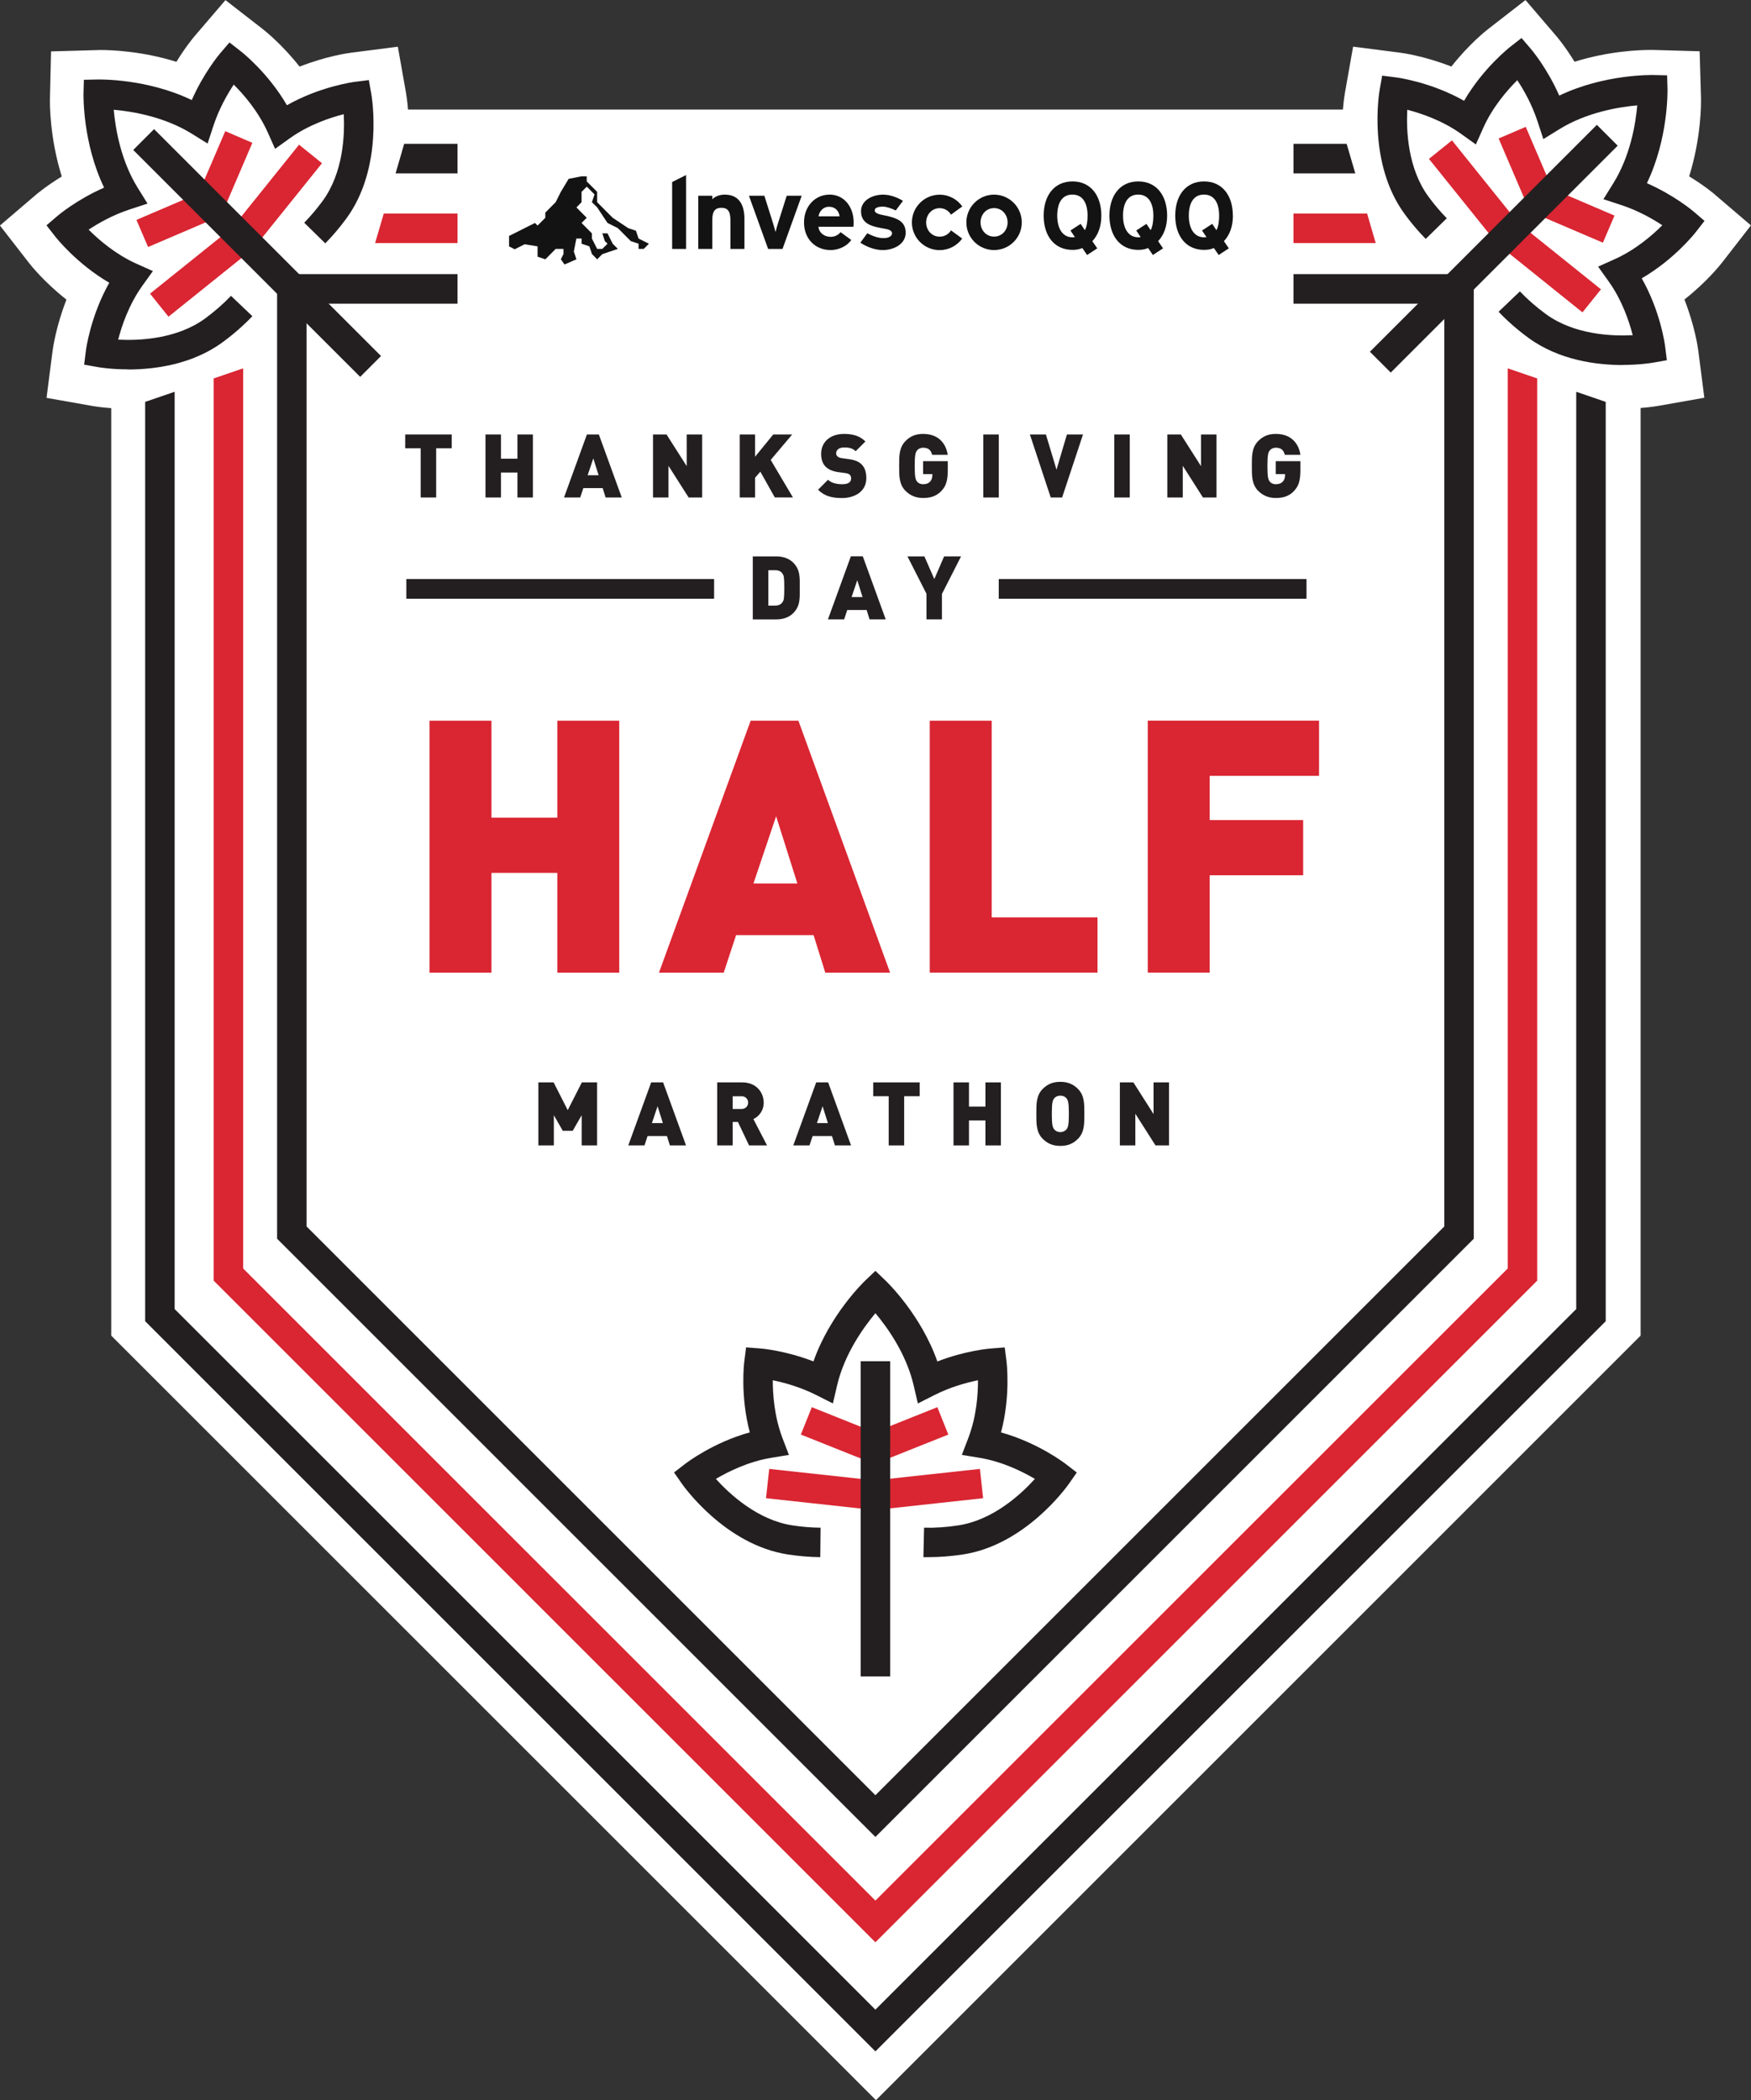 <?xml version="1.0" encoding="UTF-8"?>
<svg id="Layer_1" data-name="Layer 1" xmlns="http://www.w3.org/2000/svg" viewBox="0 0 287.45 344.83">
  <rect x="0" y="0" width="287.45" height="344.83" fill="#333333" stroke="none"/>
  <defs>
    <style>
      .cls-1 {
        fill: #231f20;
      }

      .cls-2 {
        fill: #fff;
      }

      .cls-3 {
        fill: #d92632;
      }

      .cls-4 {
        fill: #131313;
      }
    </style>
  </defs>
  <g>
    <path class="cls-2" d="M281.6,32.01c-.29-.25-1.84-1.55-4.3-3.05,2.01-6.46,1.96-12.04,1.94-12.88l-.22-7.66-7.66-.22h-.38c-1.85,0-6.85.18-12.5,1.94-1.5-2.45-2.8-4.01-3.05-4.29l-5-5.84-6.08,4.72c-.46.35-3.23,2.57-6.09,6.2-4.36-1.71-7.92-2.22-8.5-2.29l-7.63-.98-1.34,7.58c-.06.34-.22,1.33-.33,2.75H66.98c-.11-1.42-.27-2.41-.33-2.75l-1.34-7.57-7.63.98c-.58.07-4.14.58-8.5,2.29-2.86-3.63-5.63-5.84-6.09-6.2l-6.08-4.72-5,5.84c-.25.29-1.55,1.84-3.05,4.29-5.65-1.76-10.65-1.94-12.5-1.94l-8.08.23-.18,7.66c-.02.84-.07,6.42,1.94,12.88-2.45,1.5-4.01,2.8-4.3,3.05l-5.85,5,4.72,6.08c.35.46,2.57,3.23,6.2,6.09-1.71,4.36-2.21,7.92-2.29,8.5l-.98,7.63,7.58,1.34c.28.05,1.39.23,3.04.35v152.29l125.54,125.54,125.53-125.54V66.99c1.57-.12,2.61-.29,2.88-.34l7.58-1.34-.98-7.63c-.07-.58-.58-4.14-2.29-8.5,3.63-2.86,5.84-5.63,6.2-6.09l4.72-6.08-5.85-5Z"/>
    <polygon class="cls-3" points="143.71 312.08 39.92 208.29 39.92 60.48 35.08 62.14 35.08 210.29 143.71 318.93 252.35 210.29 252.35 62.14 247.51 60.48 247.51 208.29 143.71 312.08"/>
    <polygon class="cls-1" points="258.76 214.95 143.71 329.99 28.67 214.95 28.67 64.33 23.83 65.99 23.83 216.95 143.71 336.84 263.6 216.95 263.6 65.99 258.76 64.33 258.76 214.95"/>
    <g>
      <path class="cls-1" d="M152.38,255.69c-.26,0-.53,0-.79,0l.11-4.84c1.81.05,3.71-.08,5.63-.38,5.69-.87,10.27-5.09,12.56-7.63-2.03-1.2-5.33-2.84-9.06-3.46l-2.93-.48,1.06-2.77c1.34-3.5,1.6-7.15,1.59-9.49-1.85.38-4.5,1.09-7.12,2.42l-2.75,1.39-.7-3c-1.21-5.17-4.32-9.5-6.27-11.82-1.95,2.33-5.07,6.68-6.28,11.82l-.7,3-2.75-1.39c-2.62-1.32-5.27-2.04-7.12-2.42,0,2.34.26,5.99,1.59,9.49l1.06,2.77-2.93.48c-3.73.62-7.03,2.26-9.06,3.46,2.29,2.53,6.86,6.76,12.56,7.63,1.56.24,3.11.37,4.63.38l-.05,4.84c-1.74-.02-3.52-.17-5.3-.44-10.29-1.57-17.1-11.17-17.39-11.58l-1.32-1.89,1.83-1.41c.21-.16,4.6-3.52,10.61-5.17-1.59-5.98-.94-11.41-.9-11.67l.29-2.29,2.3.18c.2.01,4.17.34,8.76,2.13,2.69-7.67,8.24-13.03,8.5-13.28l1.67-1.59,1.67,1.6c.26.25,5.81,5.61,8.5,13.28,4.59-1.79,8.57-2.12,8.76-2.13l2.3-.18.29,2.29c.03.26.69,5.69-.9,11.67,6.01,1.66,10.4,5.01,10.61,5.17l1.83,1.41-1.32,1.89c-.29.41-7.1,10.01-17.39,11.57-1.92.29-3.83.44-5.68.44Z"/>
      <g>
        <polygon class="cls-3" points="143.57 238.2 144.33 240.09 155.68 235.56 153.88 231.06 143.57 235.18 133.27 231.06 131.47 235.56 142.82 240.09 143.57 238.2"/>
        <polygon class="cls-3" points="161.39 246.01 160.87 241.2 143.57 243.08 126.28 241.2 125.75 246.01 143.45 247.94 143.57 246.82 143.7 247.94 161.39 246.01"/>
      </g>
      <rect class="cls-1" x="141.29" y="223.52" width="4.84" height="51.75"/>
    </g>
    <g>
      <path class="cls-3" d="M91.49,159.71v-16.38h-10.81v16.38h-10.17v-41.37h10.17v15.92h10.81v-15.92h10.17v41.37h-10.17Z"/>
      <path class="cls-3" d="M135.48,159.71l-1.92-6.16h-12.72l-2.03,6.16h-10.63l15.05-41.37h7.84l15.05,41.37h-10.63ZM127.41,134.03l-3.72,11.04h7.21l-3.49-11.04Z"/>
      <path class="cls-3" d="M152.63,159.71v-41.37h10.17v32.3h17.37v9.06h-27.54Z"/>
      <path class="cls-3" d="M198.59,127.4v7.26h15.34v9.06h-15.34v15.98h-10.17v-41.37h28.12v9.06h-17.95Z"/>
    </g>
    <g>
      <path class="cls-1" d="M95.49,188.08v-4.96l-1.47,2.56h-1.63l-1.47-2.56v4.96h-2.54v-10.35h2.5l2.32,4.56,2.32-4.56h2.5v10.35h-2.54Z"/>
      <path class="cls-1" d="M109.97,188.08l-.48-1.54h-3.18l-.51,1.54h-2.66l3.76-10.35h1.96l3.76,10.35h-2.66ZM107.95,181.65l-.93,2.76h1.8l-.87-2.76Z"/>
      <path class="cls-1" d="M122.97,188.08l-1.83-3.85h-.86v3.85h-2.54v-10.35h4.1c2.3,0,3.53,1.63,3.53,3.33,0,1.41-.87,2.3-1.69,2.7l2.24,4.32h-2.95ZM121.72,180.01h-1.44v2.09h1.44c.7,0,1.1-.51,1.1-1.05s-.41-1.05-1.1-1.05Z"/>
      <path class="cls-1" d="M137.06,188.08l-.48-1.54h-3.18l-.51,1.54h-2.66l3.76-10.35h1.96l3.76,10.35h-2.66ZM135.04,181.65l-.93,2.76h1.8l-.87-2.76Z"/>
      <path class="cls-1" d="M148.43,180v8.08h-2.54v-8.08h-2.54v-2.27h7.63v2.27h-2.54Z"/>
      <path class="cls-1" d="M161.77,188.08v-4.1h-2.7v4.1h-2.54v-10.35h2.54v3.98h2.7v-3.98h2.54v10.35h-2.54Z"/>
      <path class="cls-1" d="M176.96,187c-.76.76-1.63,1.16-2.89,1.16s-2.14-.41-2.89-1.16c-1.09-1.09-1.05-2.54-1.05-4.1s-.04-3.01,1.05-4.1c.76-.76,1.63-1.16,2.89-1.16s2.14.41,2.89,1.16c1.09,1.09,1.05,2.54,1.05,4.1s.04,3.01-1.05,4.1ZM175.09,180.36c-.19-.25-.55-.45-1.02-.45s-.83.2-1.02.45c-.23.3-.38.65-.38,2.54s.15,2.22.38,2.53c.19.25.55.46,1.02.46s.83-.22,1.02-.46c.23-.3.38-.64.38-2.53s-.15-2.24-.38-2.54Z"/>
      <path class="cls-1" d="M189.69,188.08l-3.31-5.2v5.2h-2.54v-10.35h2.22l3.31,5.2v-5.2h2.54v10.35h-2.22Z"/>
    </g>
    <g>
      <path class="cls-1" d="M71.6,73.61v8.08h-2.54v-8.08h-2.54v-2.27h7.63v2.27h-2.54Z"/>
      <path class="cls-1" d="M84.94,81.69v-4.1h-2.7v4.1h-2.54v-10.35h2.54v3.98h2.7v-3.98h2.54v10.35h-2.54Z"/>
      <path class="cls-1" d="M99.42,81.69l-.48-1.54h-3.18l-.51,1.54h-2.66l3.76-10.35h1.96l3.76,10.35h-2.66ZM97.4,75.27l-.93,2.76h1.8l-.87-2.76Z"/>
      <path class="cls-1" d="M113.05,81.69l-3.31-5.2v5.2h-2.54v-10.35h2.22l3.31,5.2v-5.2h2.54v10.35h-2.22Z"/>
      <path class="cls-1" d="M127.2,81.69l-2.38-4.24-.87,1v3.24h-2.51v-10.35h2.51v3.66l2.99-3.66h3.11l-3.53,4.18,3.65,6.16h-2.96Z"/>
      <path class="cls-1" d="M138.22,81.78c-1.58,0-2.88-.29-3.92-1.37l1.63-1.63c.54.54,1.48.73,2.31.73,1,0,1.48-.33,1.48-.93,0-.25-.06-.45-.2-.61-.13-.13-.35-.23-.68-.28l-1.25-.17c-.92-.13-1.61-.44-2.08-.92-.48-.49-.71-1.19-.71-2.08,0-1.89,1.42-3.27,3.78-3.27,1.48,0,2.6.35,3.49,1.24l-1.6,1.6c-.65-.65-1.51-.61-1.96-.61-.89,0-1.25.51-1.25.96,0,.13.04.32.2.48.13.13.35.26.71.31l1.25.17c.93.13,1.6.42,2.03.86.55.54.77,1.31.77,2.27,0,2.11-1.82,3.25-4,3.25Z"/>
      <path class="cls-1" d="M154.55,80.61c-.89.92-1.87,1.16-3.01,1.16-1.21,0-2.12-.41-2.88-1.16-1.09-1.09-1.05-2.54-1.05-4.1s-.04-3.01,1.05-4.1c.76-.76,1.63-1.16,2.88-1.16,2.66,0,3.79,1.73,4.04,3.43h-2.56c-.2-.78-.61-1.16-1.48-1.16-.46,0-.81.2-1,.45-.23.3-.38.65-.38,2.54s.15,2.25.38,2.56c.19.25.54.44,1,.44.54,0,.9-.16,1.13-.41.29-.29.39-.71.39-1.1v-.15h-1.52v-2.12h4.05v1.44c0,1.67-.26,2.64-1.05,3.44Z"/>
      <path class="cls-1" d="M161.42,81.69v-10.35h2.54v10.35h-2.54Z"/>
      <path class="cls-1" d="M174.38,81.69h-1.89l-3.42-10.35h2.63l1.74,5.78,1.71-5.78h2.64l-3.43,10.35Z"/>
      <path class="cls-1" d="M182.92,81.69v-10.35h2.54v10.35h-2.54Z"/>
      <path class="cls-1" d="M197.48,81.69l-3.31-5.2v5.2h-2.54v-10.35h2.22l3.31,5.2v-5.2h2.54v10.35h-2.22Z"/>
      <path class="cls-1" d="M212.45,80.61c-.89.92-1.87,1.16-3.01,1.16-1.21,0-2.12-.41-2.88-1.16-1.09-1.09-1.05-2.54-1.05-4.1s-.04-3.01,1.05-4.1c.76-.76,1.63-1.16,2.88-1.16,2.66,0,3.79,1.73,4.04,3.43h-2.56c-.2-.78-.61-1.16-1.48-1.16-.46,0-.81.2-1,.45-.23.3-.38.65-.38,2.54s.15,2.25.38,2.56c.19.25.54.44,1,.44.54,0,.9-.16,1.13-.41.29-.29.39-.71.39-1.1v-.15h-1.53v-2.12h4.05v1.44c0,1.67-.26,2.64-1.05,3.44Z"/>
      <path class="cls-1" d="M130.21,100.69c-.71.71-1.71,1.02-2.79,1.02h-3.84v-10.35h3.84c1.08,0,2.08.31,2.79,1.02,1.21,1.21,1.08,2.53,1.08,4.15s.13,2.95-1.08,4.16ZM128.47,94.21c-.23-.35-.58-.58-1.22-.58h-1.12v5.81h1.12c.64,0,.99-.23,1.22-.58.2-.29.28-.57.28-2.32s-.07-2.03-.28-2.32Z"/>
      <path class="cls-1" d="M142.75,101.7l-.48-1.54h-3.18l-.51,1.54h-2.66l3.76-10.35h1.96l3.76,10.35h-2.66ZM140.73,95.28l-.93,2.76h1.8l-.87-2.76Z"/>
      <path class="cls-1" d="M154.63,97.49v4.21h-2.54v-4.21l-3.12-6.13h2.78l1.63,3.72,1.61-3.72h2.78l-3.12,6.13Z"/>
    </g>
    <g>
      <path class="cls-1" d="M266.42,59.94c-4.25,0-10.47-.76-15.53-4.48-1.79-1.31-3.43-2.75-4.88-4.27l3.5-3.34c1.26,1.32,2.69,2.57,4.25,3.71,4.64,3.41,10.86,3.66,14.27,3.48-.58-2.28-1.76-5.78-3.96-8.85l-1.72-2.41,2.7-1.21c3.42-1.53,6.19-3.93,7.84-5.58-1.57-1.04-3.96-2.41-6.74-3.32l-2.93-.96,1.63-2.62c2.8-4.51,3.66-9.77,3.93-12.79-3.03.27-8.31,1.14-12.8,3.92l-2.62,1.62-.96-2.93c-.92-2.8-2.28-5.18-3.32-6.74-1.66,1.65-4.06,4.42-5.59,7.84l-1.21,2.71-2.41-1.73c-3.09-2.21-6.58-3.38-8.85-3.97-.17,3.41.07,9.64,3.49,14.28.93,1.27,1.94,2.46,3,3.54l-3.46,3.39c-1.22-1.24-2.38-2.61-3.44-4.06-6.16-8.38-4.2-19.99-4.11-20.48l.4-2.27,2.29.29c.26.03,5.74.77,11.16,3.84,3.11-5.35,7.41-8.73,7.61-8.89l1.82-1.42,1.5,1.75c.13.15,2.71,3.19,4.69,7.71,7.33-3.52,15.04-3.38,15.4-3.38l2.31.05.06,2.31c0,.36.14,8.07-3.38,15.4,4.51,1.98,7.56,4.56,7.71,4.69l1.75,1.5-1.42,1.82c-.16.21-3.54,4.51-8.89,7.61,3.08,5.42,3.81,10.9,3.84,11.16l.29,2.29-2.27.4c-.2.03-2.15.37-4.95.37Z"/>
      <g>
        <polygon class="cls-3" points="238.36 23.05 234.58 26.09 245.73 39.96 246.62 39.25 245.91 40.14 259.78 51.29 262.82 47.51 249.26 36.62 238.36 23.05"/>
        <polygon class="cls-3" points="254.84 31.03 250.47 20.83 246.02 22.74 250.83 33.97 252.71 33.16 251.9 35.04 263.14 39.85 265.04 35.4 254.84 31.03"/>
      </g>
      <rect class="cls-1" x="218.88" y="38.42" width="52.69" height="4.84" transform="translate(42.95 185.36) rotate(-45)"/>
    </g>
    <g>
      <path class="cls-1" d="M21.03,60.65c-2.81,0-4.76-.33-4.95-.37l-2.27-.4.29-2.29c.03-.26.77-5.74,3.84-11.16-5.35-3.11-8.73-7.41-8.89-7.61l-1.42-1.82,1.75-1.5c.15-.13,3.19-2.71,7.71-4.69-3.52-7.33-3.38-15.04-3.38-15.4l.06-2.31,2.31-.05c.37,0,8.08-.14,15.4,3.38,1.98-4.51,4.56-7.56,4.69-7.71l1.5-1.75,1.82,1.42c.21.16,4.51,3.54,7.61,8.89,5.42-3.07,10.9-3.81,11.16-3.84l2.29-.29.4,2.27c.09.49,2.06,12.09-4.11,20.48-1.07,1.46-2.23,2.83-3.44,4.06l-3.46-3.39c1.05-1.07,2.06-2.27,3-3.54,3.43-4.67,3.67-10.88,3.49-14.28-2.28.58-5.78,1.76-8.86,3.96l-2.41,1.73-1.21-2.71c-1.54-3.44-3.93-6.2-5.58-7.84-1.04,1.57-2.41,3.96-3.33,6.75l-.96,2.93-2.62-1.63c-4.49-2.78-9.76-3.65-12.79-3.92.27,3.03,1.14,8.31,3.92,12.79l1.63,2.62-2.93.96c-2.78.91-5.17,2.28-6.74,3.32,1.65,1.66,4.42,4.05,7.84,5.59l2.71,1.21-1.73,2.41c-2.21,3.09-3.39,6.58-3.97,8.85,3.4.18,9.63-.07,14.28-3.48,1.56-1.15,2.99-2.4,4.24-3.71l3.51,3.34c-1.45,1.52-3.09,2.96-4.88,4.27-5.05,3.71-11.27,4.48-15.53,4.48Z"/>
      <g>
        <polygon class="cls-3" points="52.86 26.8 49.09 23.76 38.19 37.33 24.63 48.22 27.66 52 41.54 40.85 40.83 39.96 41.71 40.68 52.86 26.8"/>
        <polygon class="cls-3" points="34.74 33.87 36.62 34.68 41.43 23.45 36.98 21.54 32.6 31.74 22.4 36.11 24.31 40.56 35.54 35.75 34.74 33.87"/>
      </g>
      <rect class="cls-1" x="39.8" y="15.2" width="4.84" height="52.69" transform="translate(-17.02 42.02) rotate(-45)"/>
    </g>
    <rect class="cls-1" x="66.71" y="95.08" width="50.52" height="3.23"/>
    <rect class="cls-1" x="163.96" y="95.08" width="50.52" height="3.23"/>
    <g>
      <polygon class="cls-3" points="63 35.07 61.58 39.91 75.11 39.91 75.11 35.07 63 35.07"/>
      <polygon class="cls-3" points="225.84 39.91 224.43 35.07 212.34 35.07 212.34 39.91 225.84 39.91"/>
      <polygon class="cls-1" points="212.34 45.01 212.34 49.86 237.1 49.86 237.1 201.39 143.71 294.78 50.33 201.39 50.33 49.86 75.11 49.86 75.11 45.01 45.49 45.01 45.49 203.4 143.71 301.63 241.94 203.4 241.94 45.01 212.34 45.01"/>
      <polygon class="cls-1" points="66.35 23.62 64.94 28.47 75.11 28.47 75.11 23.62 66.35 23.62"/>
      <polygon class="cls-1" points="222.49 28.47 221.07 23.62 212.34 23.62 212.34 28.47 222.49 28.47"/>
    </g>
  </g>
  <g>
    <path class="cls-4" d="M127.86,36.19c-.21.68-.45,1.48-.55,1.91-.1-.42-.34-1.25-.55-1.91l-1.28-4.05h-2.53l3.15,8.74h2.36l3.15-8.74h-2.46l-1.28,4.05Z"/>
    <path class="cls-4" d="M118.97,31.96c-.92,0-1.65.35-2.04.76v-.58h-2.3v8.74h2.3v-4.78c0-1.51.55-1.98,1.5-1.98s1.48.47,1.48,2.03v4.73h2.3v-4.93c0-2.46-1-3.99-3.23-3.99Z"/>
    <polygon class="cls-4" points="110.34 40.88 112.63 40.88 112.63 28.74 110.34 29.89 110.34 40.88"/>
    <polygon class="cls-4" points="104.4 37.89 103.13 37.46 100.58 35.76 98.03 33.2 98.03 31.5 96.32 29.79 96.32 28.95 95.47 28.95 93.35 29.37 92.07 31.5 91.22 33.2 89.52 34.91 89.52 35.76 88.25 37.04 87.82 36.61 84.42 38.32 83.57 38.74 83.57 40.46 84.5 40.93 86.12 40.11 88.25 40.45 88.25 41.3 88.25 42.15 89.53 42.58 91.22 40.87 92.5 40.87 92.5 41.72 92.07 42.57 92.67 43.43 94.63 42.58 94.2 41.3 94.62 39.17 95.48 39.17 95.47 40.02 96.75 40.45 97.18 41.72 98.03 42.58 98.88 41.73 101.43 40.87 100.58 40.02 99.73 38.32 98.88 38.32 99.3 39.6 99.73 40.02 98.88 40.87 98.03 40.87 97.17 39.17 97.17 38.32 95.47 36.61 96.32 35.76 94.63 34.06 95.47 33.2 95.47 31.5 96.33 30.65 97.6 31.93 97.17 33.2 98.03 34.05 99.73 36.61 101.43 37.46 103.55 39.59 104.83 40.02 104.83 40.87 105.68 40.87 106.53 40.02 104.83 39.17 104.4 37.89"/>
    <path class="cls-4" d="M136.15,31.96c-2.3,0-4.16,1.88-4.16,4.56s1.82,4.54,4.37,4.54c.93,0,2.44-.35,3.39-1.65l-1.76-1.29c-.44.57-1.11.77-1.62.77-.91,0-1.86-.51-2.02-1.65h5.75c.03-.27.04-.4.04-.73,0-2.5-1.54-4.56-3.98-4.56ZM134.37,35.52c.15-.88.82-1.57,1.69-1.57,1.11,0,1.65.72,1.77,1.57h-3.45Z"/>
    <path class="cls-4" d="M176.06,29.79c-2.99,0-4.73,2.32-4.73,5.62s1.74,5.62,4.73,5.62c.61,0,1.12-.09,1.62-.3l.78,1.14,1.67-1.09-.81-1.18c.93-.98,1.48-2.4,1.48-4.19,0-3.3-1.74-5.62-4.73-5.62ZM178.1,37.8l-.7-1.04-1.67,1.09.73,1.09c-.11.02-.23.03-.36.03-1.77,0-2.54-1.59-2.54-3.56s.72-3.46,2.49-3.46,2.49,1.51,2.49,3.46c0,.92-.12,1.79-.45,2.4Z"/>
    <path class="cls-4" d="M163.19,31.96c-2.51,0-4.55,2.05-4.55,4.56s2.04,4.54,4.55,4.54,4.55-2.03,4.55-4.54-2.04-4.56-4.55-4.56ZM163.19,38.85c-1.29,0-2.22-1.04-2.22-2.33s.93-2.35,2.22-2.35,2.22,1.06,2.22,2.35-.93,2.33-2.22,2.33Z"/>
    <path class="cls-4" d="M145.51,35.43c-.65-.15-1.91-.27-1.91-.88,0-.36.38-.62,1.37-.62.52,0,1.36.27,2.08.63l1.18-1.58c-.86-.55-2.13-1.02-3.23-1.02-1.95,0-3.65,1.05-3.65,2.71,0,2.22,2.01,2.54,3.74,2.86.42.08,1.35.18,1.35.8,0,.42-.52.77-1.38.77-.97,0-1.85-.37-2.68-.8l-1.14,1.55c.93.62,2.3,1.21,3.68,1.21,1.87,0,3.76-1.02,3.76-2.84,0-1.97-1.59-2.42-3.19-2.8Z"/>
    <path class="cls-4" d="M186.86,29.79c-2.99,0-4.73,2.32-4.73,5.62s1.74,5.62,4.73,5.62c.61,0,1.12-.09,1.62-.3l.78,1.14,1.67-1.09-.81-1.18c.93-.98,1.48-2.4,1.48-4.19,0-3.3-1.74-5.62-4.73-5.62ZM188.9,37.8l-.7-1.04-1.67,1.09.73,1.09c-.11.02-.23.03-.36.03-1.77,0-2.54-1.59-2.54-3.56s.72-3.46,2.49-3.46,2.49,1.51,2.49,3.46c0,.92-.12,1.79-.45,2.4Z"/>
    <path class="cls-4" d="M154.25,34.18c.82,0,1.49.43,1.87,1.07l1.85-1.35c-.82-1.17-2.18-1.93-3.72-1.93-2.51,0-4.55,2.05-4.55,4.56s2.04,4.54,4.55,4.54c1.53,0,2.88-.75,3.71-1.9l-1.84-1.34c-.39.62-1.05,1.03-1.86,1.03-1.29,0-2.22-1.04-2.22-2.33s.93-2.35,2.22-2.35Z"/>
    <path class="cls-4" d="M202.39,35.41c0-3.3-1.74-5.62-4.73-5.62s-4.73,2.32-4.73,5.62,1.74,5.62,4.73,5.62c.61,0,1.12-.09,1.62-.3l.78,1.14,1.67-1.09-.81-1.18c.93-.98,1.48-2.4,1.48-4.19ZM199.7,37.8l-.7-1.04-1.67,1.09.73,1.09c-.11.02-.23.03-.36.03-1.77,0-2.54-1.59-2.54-3.56s.72-3.46,2.49-3.46,2.49,1.51,2.49,3.46c0,.92-.12,1.79-.45,2.4Z"/>
  </g>
</svg>